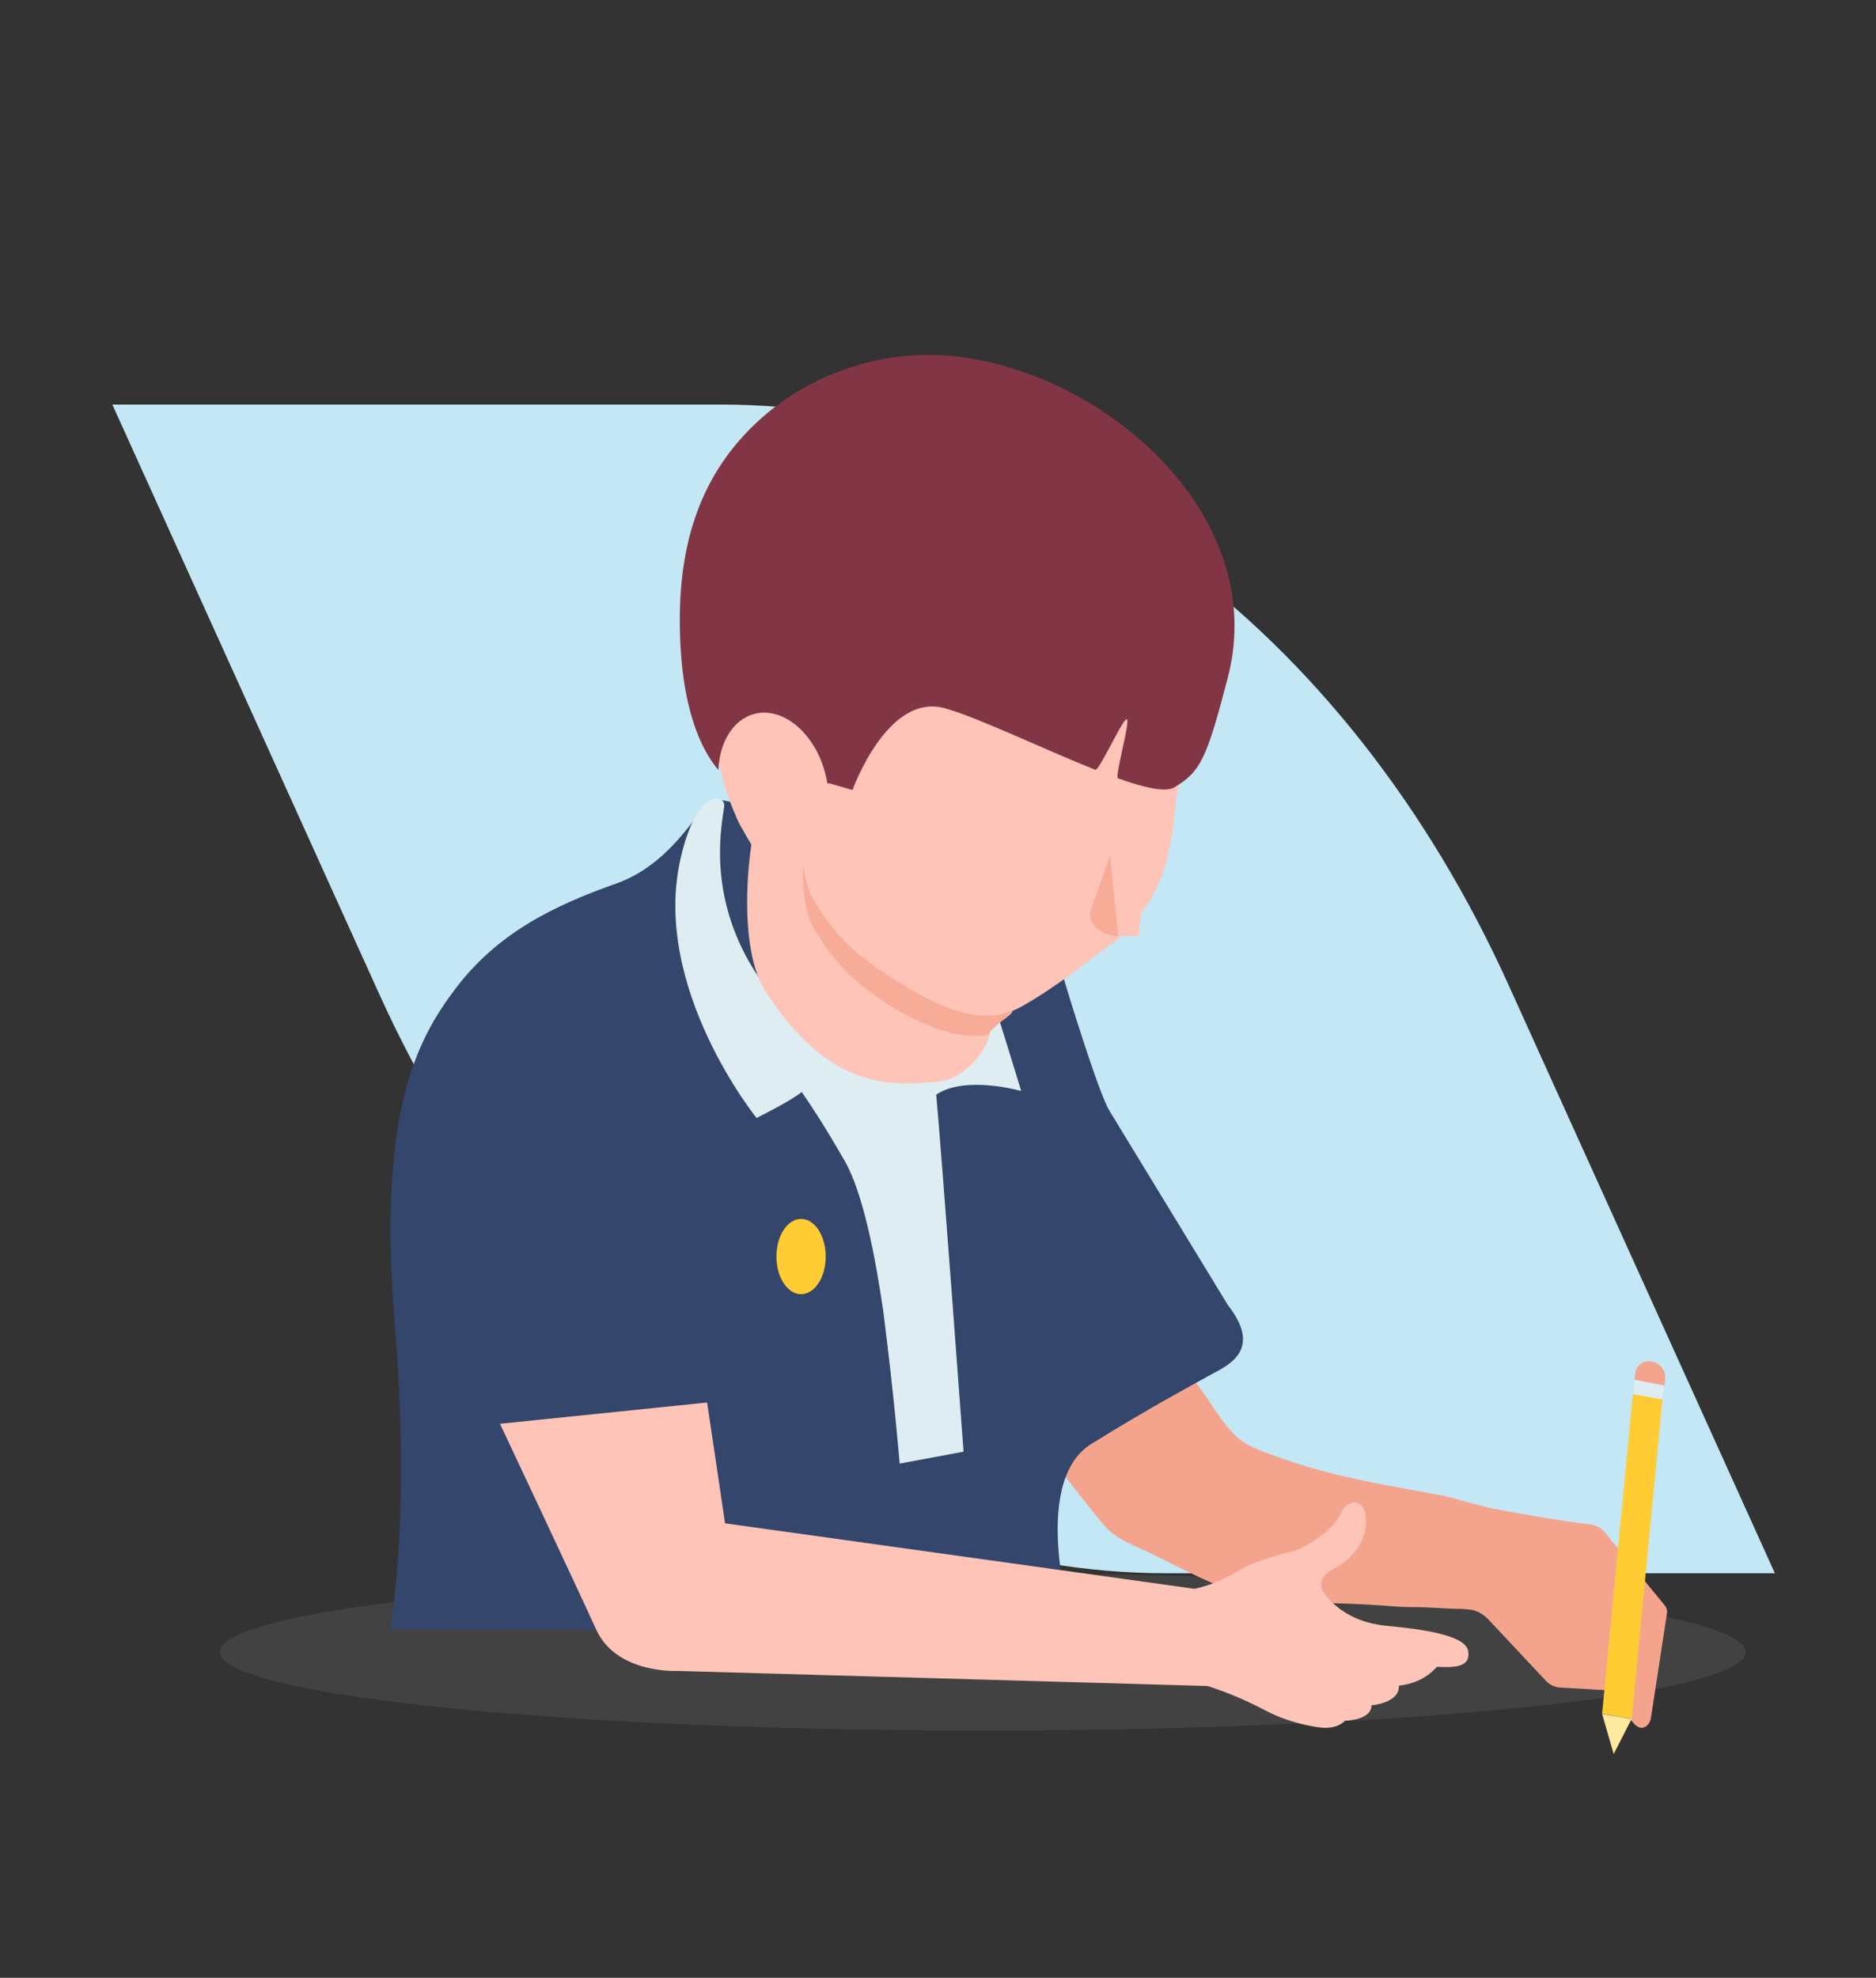 <?xml version="1.0" encoding="UTF-8"?>
<svg width="167px" height="176px" viewBox="0 0 167 176" version="1.1" xmlns="http://www.w3.org/2000/svg" xmlns:xlink="http://www.w3.org/1999/xlink">
    <rect x="0" y="0" width="167" height="176" fill="#333333" stroke="none"/>
    <!-- Generator: Sketch 58 (84663) - https://sketch.com -->
    <title>conta-filhos</title>
    <desc>Created with Sketch.</desc>
    <g id="conta-filhos" stroke="none" stroke-width="1" fill="none" fill-rule="evenodd">
        <path d="M158,36 L134.282,88.37 C119.812,120.319 93.07,140 64.13,140 L10,140 L33.719,87.63 C48.189,55.681 74.93,36 103.87,36 L158,36 Z" id="Primary-color" fill="#C3E7F4" transform="translate(84, 88) scale(-1, 1) translate(-84, -88) "></path>
        <g id="g.-illustration/Characters/Children/Girl-Walking" transform="translate(56, -196.703)">
            <g id="Group" transform="translate(50, 107)">
                <g id="g.-illustration/Characters/Body-parts/Lower-body/Generic/Climbing" transform="translate(11, 229)">
                    <g id="Group-5" transform="translate(29.24, 0)">
                        <polygon id="Back-leg" fill="#F4A48D" points="148.245 -5.68434189e-14 131.017 99.249 35.655 234.648 44.875 291.885 35.655 293.732 0 226.648 20.9 212.492 86.678 48.782 94.701 -5.68434189e-14"></polygon>
                        <path d="M57.218,-5.68434189e-14 C51.977,26.418 60.85,53.803 80.919,71.739 C81.067,71.869 81.214,72.001 81.362,72.132 L142.619,126.329 L135.243,243.264 L127.582,270.534 L190.641,280.063 L199.497,270.289 L157.374,249.419 L182.367,145.361 C186.775,127.013 182.6,107.655 171.025,92.76 L101.553,-5.68434189e-14 L97.791,-5.68434189e-14 L57.218,-5.68434189e-14 Z" id="Front-leg" fill="#FFC4B8"></path>
                        <path d="M22.62,212.492 L37.375,234.648 L46.595,291.885 L37.375,293.732 L1.72,226.648 L22.62,212.492 Z M135.243,243.264 L157.374,249.419 L199.497,270.289 L190.641,280.063 L127.582,270.534 L135.243,243.264 Z" id="Shoes/Feet" fill="#34466B"></path>
                    </g>
                </g>
                <g id="g.-illustration/Characters/Body-parts/Head/Children/Girl-A-01" transform="translate(93, 0)">
                    <g id="g.-illustration/Characters/Body-parts/Head/Children/Girl-A-00">
                        <path d="M107.7,39.417 C105.661,35.067 102.705,30.987 98.641,27.515 C86.802,17.402 69.338,16.141 56.235,24.569 C38.704,35.846 34.718,59.322 47.034,75.646 C48.461,77.538 50.048,79.239 51.754,80.762 L32,125.275 L76.469,131.732 L91.045,104.501 L96.274,102.229 C105.177,98.36 111.438,90.182 112.828,80.607 L112.922,79.967 L117.179,79.193 L112.995,58.343 L107.7,39.417 Z" id="Base-color" fill="#FFC4B8"></path>
                        <path d="M92.104,104.214 C92.107,104.48 92.109,104.749 92.109,105.021 C92.11,105.537 92.11,106.061 92.11,105.88 C92.11,105.59 92.11,105.304 92.109,105.021 C92.109,104.677 92.108,104.337 92.106,104.214 L92.104,104.214 Z M62.577,87.274 C62.517,87.442 62.458,87.718 62.386,88.24 C65.187,97.217 77.195,105.503 92.004,104.211 C78.93,103.901 67.462,94.781 62.577,87.274 Z M112.958,79.779 L107.093,64.313 L107.496,75.65 C107.595,78.447 110.239,80.446 112.958,79.779 Z" id="Shadow" fill="#F4A48D"></path>
                    </g>
                    <g id="g.-illustration/Characters/Body-parts/Hair/Children/Girl-01" fill="#9E3667">
                        <path d="M43.351,43.395 C48.3,29.197 61.846,19 77.786,19 C90.83,19 102.275,25.83 108.714,36.095 C107.025,48.931 98.604,59.66 87.097,64.644 C85.8,61.06 83.356,58.716 81.089,59.16 C78.668,59.634 77.26,63.13 77.647,67.291 C76.363,67.469 75.058,67.58 73.734,67.621 L70.294,102.98 C70.294,102.98 24.247,121.2 11,97.954 L43.092,43.32 L43.351,43.395 Z" id="Hair-color"></path>
                    </g>
                </g>
                <g id="g.-illustration/Characters/Body-parts/Upper-body/Children/Dress-02" transform="translate(0, 97)">
                    <path d="M237,225.051 L63.246,225.051 L100.703,55.703 C104.658,37.759 120.58,25 138.946,25 L156.359,25 C174.339,25 190.021,37.22 194.369,54.645 L205.51,99.185 L222.857,168.498 L237,225.051 Z" id="Primary-color" fill="#3366FF" transform="translate(150.123, 125.026) scale(-1, 1) translate(-150.123, -125.026) "></path>
                    <g id="Group" stroke-width="1" transform="translate(134.291, 146.075) rotate(17) translate(-134.291, -146.075) translate(98.791, 45.075)">
                        <path d="M51.919,150.612 L50.487,159.558 L33.144,176.146 C30.772,178.414 29.143,181.358 28.475,184.584 L27.403,189.76 C26.257,195.295 30.265,200.561 35.866,200.878 L42.46,201.25 C47.101,201.512 51.202,198.233 52.004,193.618 L53.17,186.923 L63.151,176.908 C65.756,174.294 67.41,170.871 67.846,167.193 L70.207,147.265 L51.919,150.612 Z" id="Skin-tone" fill="#FFC4B8" transform="translate(48.707, 174.265) scale(-1, 1) translate(-48.707, -174.265) "></path>
                        <path d="M7.479,23.792 L10.437,108.975 C10.437,108.975 1.218,156.196 0.901,156.184 C0.585,156.171 28.423,160.851 28.423,160.851 L43.619,107.438 L50.824,23.081 C51.451,15.74 48.088,8.628 42.015,4.455 C34.933,-0.413 25.565,-0.343 18.556,4.629 L16.1,6.372 C10.48,10.359 7.24,16.905 7.479,23.792" id="Secondary-color" fill="#63BA68" transform="translate(25.898, 80.851) scale(-1, 1) translate(-25.898, -80.851) "></path>
                    </g>
                </g>
            </g>
        </g>
        <g id="Group-36" transform="translate(0, 21)">
            <ellipse id="Oval" fill="#424242" cx="87.5" cy="126" rx="67.9" ry="7"></ellipse>
            <g id="Characters/Children/Boy-with-Pencil">
                <g id="Group" transform="translate(0.407, 0)">
                    <g id="Characters/Body-parts/Upper-body/Children/Writing">
                        <g id="Group" transform="translate(34.298, 50.041)">
                            <path d="M96.347,72.223 C95.999,72.18 95.576,72.129 95.351,72.13 C94.142,72.137 92.704,71.97 90.985,71.97 C90.354,71.97 89.827,71.94 89.259,71.899 C89.233,71.905 89.219,71.913 89.217,71.922 L89.22,71.896 C88.902,71.873 88.57,71.846 88.2,71.819 C84.68,71.578 81.136,71.589 79.316,71.465 C74.832,71.16 70.865,68.626 66.815,66.757 C65.957,66.361 65.028,65.997 64.287,65.376 C63.491,64.71 62.867,63.81 62.204,62.999 C61.001,61.529 59.86,59.916 58.56,58.548 C57.79,57.738 57.908,56.378 58.807,55.703 L67.5,49.18 C68.284,48.592 69.359,48.762 69.927,49.565 C70.618,50.486 71.31,51.408 72.003,52.33 C73.042,53.714 73.924,55.313 75.11,56.555 C76.235,57.733 77.931,58.205 79.375,58.727 C80.875,59.269 82.402,59.715 83.941,60.1 C87.066,60.88 90.236,61.406 93.396,61.987 C93.559,62.018 93.722,62.048 93.886,62.078 L97.909,63.154 C101.117,63.759 104.353,64.328 106.829,64.606 C107.353,64.664 107.84,64.934 108.193,65.362 L113.494,71.823 C113.655,72.017 113.725,72.282 113.685,72.54 L112.259,81.835 C112.21,82.153 112.046,82.445 111.789,82.605 C111.376,82.863 110.969,82.656 110.565,82.123 L110.451,81.991 L110.131,79.264 C109.752,79.369 109.288,79.418 108.733,79.391 L104.17,79.129 C103.694,79.102 103.242,78.886 102.9,78.521 C101.519,77.048 100.138,75.575 98.758,74.103 C98.473,73.799 98.183,73.499 97.903,73.19 C97.438,72.675 96.945,72.36 96.347,72.223 Z" id="Back-arm" fill="#F4A48D"></path>
                            <path d="M64.046,27.788 C63.078,26.202 60.221,16.846 60.063,16.292 C59.89,15.681 59.564,13.381 54.367,9.574 C49.749,6.19 35.203,0.892 28.926,0.076 C27.848,-0.064 25.643,5.654 20.105,7.602 C14.421,9.602 9.516,12.071 5.82,16.964 C2.344,21.565 -1.095,28.107 0.433,46.767 C1.89,64.566 0,73.971 0,73.971 L60.841,74.021 C60.841,74.021 56.818,60.933 62.446,57.449 C68.073,53.965 71.46,52.21 72.91,51.38 C74.302,50.584 77.876,49.288 74.608,45.107 L64.046,27.788 Z" id="Primary-color" fill="#34466B"></path>
                            <path d="M71.608,70.34 C73.147,70.061 74.735,69.237 75.742,68.622 C76.966,67.876 79.731,67.131 80.448,66.995 C81.164,66.86 83.989,65.221 84.621,63.705 C85.254,62.188 86.819,62.333 86.894,64.083 C86.968,65.833 86.021,67.483 84.104,68.508 C82.188,69.533 82.889,70.577 83.762,71.44 C84.636,72.304 86.14,73.4 88.803,73.646 C91.821,73.926 95.768,74.458 95.994,75.886 C96.219,77.314 94.829,77.368 93.213,77.283 C92.152,78.482 90.812,78.85 89.825,78.964 C89.894,80.522 87.386,80.71 87.386,80.71 C87.386,82.054 85.022,82.082 85.022,82.082 C85.022,82.082 84.389,82.874 82.819,82.687 C82.078,82.599 80.036,82.255 78.064,81.231 C76.392,80.363 74.892,79.674 72.8,78.994 L25.686,77.654 C25.686,77.654 20.192,77.968 18.376,73.987 C16.561,70.005 9.803,55.658 9.803,55.658 L28.242,53.766 L29.841,64.516 L71.608,70.34 Z" id="Front-arm" fill="#FFC4B8"></path>
                            <path d="M36.664,26.139 C35.613,26.979 32.645,28.445 32.645,28.445 C32.645,28.445 23.26,16.852 25.875,5.376 C27.347,-1.083 29.864,-0.35 29.765,0.668 C29.636,2 28.079,8.346 32.435,15.313 C34.573,18.734 38.596,22.272 44.122,22.172 C50.298,22.06 52.704,15.036 52.704,15.036 C53.35,16.653 56.201,26.045 56.201,26.045 C56.201,26.045 51.221,24.615 48.635,26.37 C49.06,30.778 51.07,58.139 51.07,58.139 L45.382,59.201 C45.382,59.201 44.938,53.607 43.92,45.621 L43.919,45.614 C43.232,40.91 42.145,35.151 40.496,32.277 C38.76,29.251 37.484,27.306 36.664,26.139 Z" id="Primary-color" fill="#DEEDF2"></path>
                            <path d="M38.801,40.776 C38.801,42.625 37.817,44.126 36.606,44.126 C35.395,44.126 34.412,42.625 34.412,40.776 C34.412,38.927 35.395,37.425 36.606,37.425 C37.817,37.425 38.801,38.927 38.801,40.776 Z" id="Tertiary-color" fill="#FFCC33"></path>
                            <g id="Objects/Supplies/Pencil-02" transform="translate(110.574, 67.287) rotate(124) translate(-110.574, -67.287) translate(95.234, 50.465)">
                                <g id="Group-5" transform="translate(0, 8.242)">
                                    <polygon id="Fill-1" fill="#FFCC33" points="2.357 14.065 27.482 0.421 28.582 2.858 3.458 16.503"></polygon>
                                    <polygon id="Fill-2" fill="#FFE99F" points="30.974 0 27.494 0.425 28.591 2.852"></polygon>
                                    <polygon id="Fill-3" fill="#DEEDF2" points="2.314 17.084 1.22 14.662 2.377 14.034 3.47 16.456"></polygon>
                                    <path d="M0.723,14.876 C0.095,15.199 -0.175,16.018 0.119,16.706 C0.413,17.395 1.16,17.692 1.787,17.369 L2.326,17.093 L1.262,14.6 L0.723,14.877" id="Fill-4" fill="#F4A48D"></path>
                                </g>
                            </g>
                        </g>
                    </g>
                    <g id="Characters/Body-parts/Head/Children/Boy-01" transform="translate(37.699, 1.868)">
                        <g id="Characters/Body-parts/Head/Children/Boy-00">
                            <path d="M27.316,49.541 C26.163,46.935 25.523,44.053 25.523,41.022 C25.523,29.376 34.978,19.92 46.625,19.92 C58.271,19.92 67.727,29.376 67.727,41.022 C67.727,43.309 67.362,45.511 66.688,47.574 L66.408,50.026 C66.283,51.109 66.1,52.185 65.861,53.251 C65.647,54.213 65.332,55.14 64.92,56.022 C64.52,56.888 64.03,57.706 63.453,58.468 L63.256,60.448 L61.683,60.418 C61.367,60.704 61.036,60.975 60.692,61.23 L57.574,63.562 L57.574,63.562 L57.394,63.697 C56.086,64.677 54.539,65.729 52.892,66.67 C52.606,66.833 52.318,66.97 52.027,67.084 C52.037,67.485 50.052,68.547 50.011,68.931 C49.827,70.813 47.457,73.134 45.78,73.334 C40.722,73.938 35.531,73.816 30.049,65.376 C28.171,62.486 28.138,56.724 28.778,52.28 C28.518,51.869 28.272,51.449 28.04,51.019 C27.762,50.566 27.517,50.071 27.316,49.541 Z" id="Skin-tone" fill="#FFC4B8"></path>
                            <path d="M33.403,54.04 C33.547,55.318 33.866,56.583 34.435,57.351 C34.466,57.407 34.497,57.462 34.532,57.517 C35.664,59.469 37.165,61.182 38.968,62.535 C39.715,63.095 40.418,63.59 40.885,63.895 C43.352,65.5 45.633,66.76 47.757,67.268 C48.933,67.552 50.062,67.601 51.148,67.355 L51.148,67.352 C51.163,67.325 52.033,67.065 52.033,67.065 C51.274,67.957 49.979,68.799 49.937,69.183 C47.265,69.897 43.137,67.943 40.953,66.524 C40.486,66.22 39.784,65.725 39.036,65.164 C37.182,63.773 35.645,62.001 34.504,59.98 C34.261,59.652 34.064,59.233 33.908,58.762 C33.524,57.621 33.375,56.171 33.375,54.946 C33.375,54.626 33.385,54.32 33.403,54.04 Z M60.716,53.263 L61.439,60.426 C59.77,60.38 58.597,59.229 59.016,58.048 L59.016,58.048 L60.716,53.263 Z" id="Shadow" fill-opacity="0.75" fill="#F4A48D"></path>
                        </g>
                        <g id="Characters/Body-parts/Hair/Children/Boy-01" fill="#823645">
                            <path d="M25.842,45.651 C24.35,43.895 22.456,40.168 22.411,32.549 C22.369,25.575 24.159,19.303 29.57,14.436 C34.069,10.388 40.27,8.294 46.302,8.786 C59.838,9.89 75.008,22.814 71.191,37.438 C69.325,44.586 68.801,45.804 66.41,47.206 C65.639,47.659 63.771,47.232 61.422,46.399 C61.088,46.281 62.552,41.266 62.201,41.132 C61.874,41.008 59.734,45.767 59.395,45.633 C54.713,43.77 48.993,40.986 45.986,40.154 C40.88,38.742 37.786,47.433 37.786,47.433 L35.704,46.835 L35.544,46.841 C35.495,46.535 35.43,46.227 35.349,45.918 C34.406,42.345 31.58,39.993 29.037,40.664 C27.152,41.162 25.952,43.183 25.842,45.651 Z" id="Hair-color"></path>
                        </g>
                    </g>
                </g>
            </g>
        </g>
    </g>
</svg>